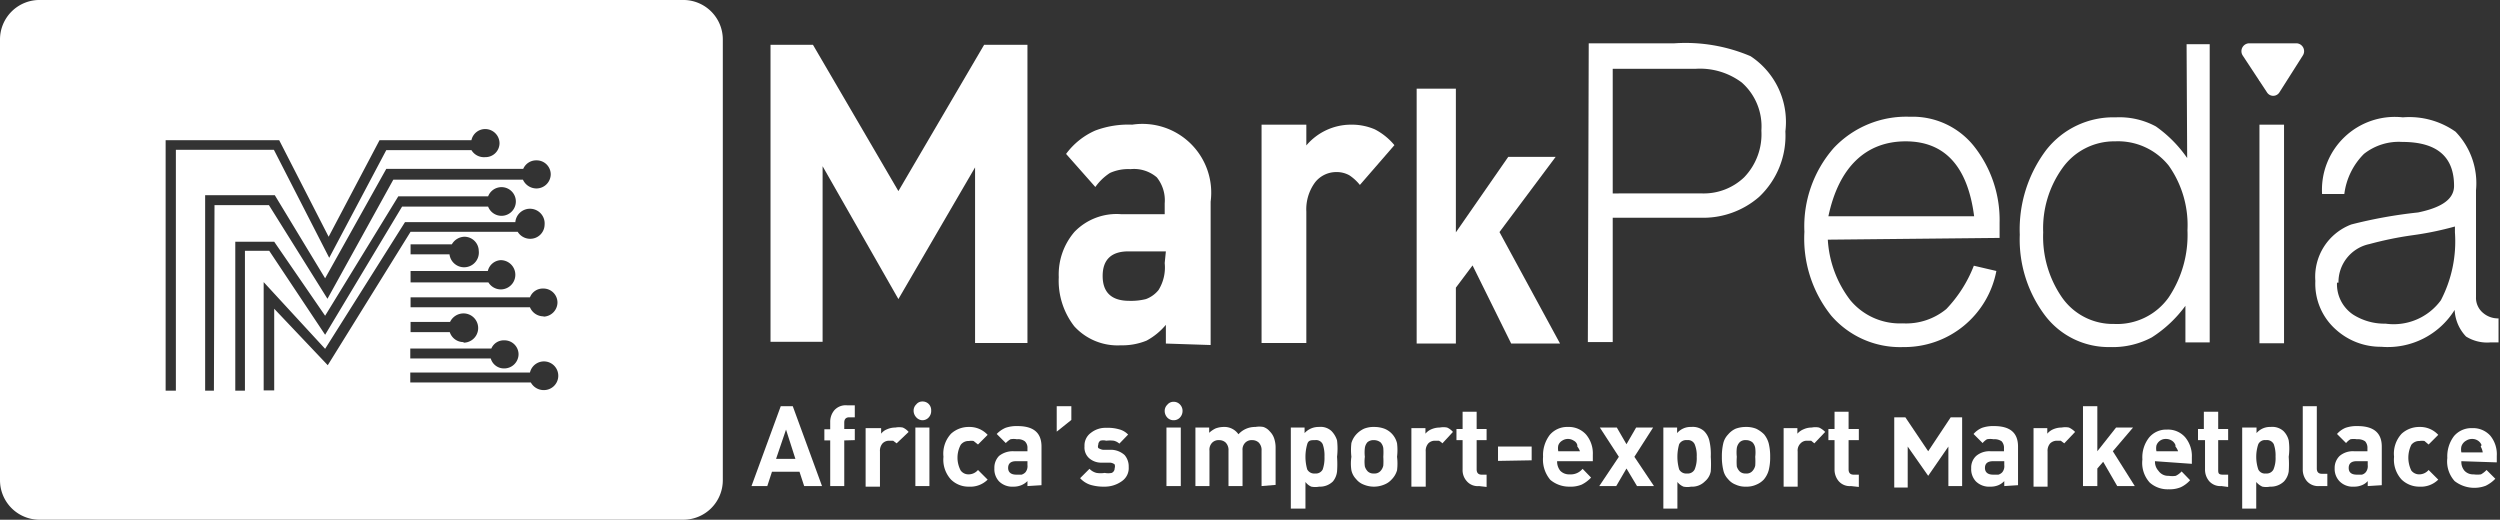 <svg id="Calque_1" data-name="Calque 1" xmlns="http://www.w3.org/2000/svg" viewBox="0 0 85.43 17.76"><rect x="0" y="0" width="85.43" height="17.76" fill="#333333" stroke="none"/><defs><style>.cls-1{fill:#fff;}</style></defs><path class="cls-1" d="M24.28.74h-22A1.35,1.35,0,0,0,.89,2.09V17.15A1.35,1.35,0,0,0,2.24,18.5h22a1.35,1.35,0,0,0,1.35-1.35V2.09A1.35,1.35,0,0,0,24.28.74ZM6.9,14.09H6.55l0-8.56h3.88l1.69,3.3,1.74-3.3H17a.48.48,0,0,1,.47-.38.49.49,0,0,1,.49.48.48.48,0,0,1-.49.48A.5.5,0,0,1,17,5.87H14.09L12.14,9.55,10.25,5.86H6.9Zm1.3,0H7.9V7.41h2.38L12,10.25l2.09-3.74h4.68a.48.48,0,0,1,.45-.29.48.48,0,0,1,.49.48.49.49,0,0,1-.49.48.51.51,0,0,1-.46-.3H14.33l-2.25,4.07-2-3.2H8.22Zm.73,0V9h1.33L12,11.53l2.5-4.08h3.07a.49.49,0,1,1,0,.35H14.63L12,12.18,10.09,9.31H9.26l0,4.78Zm1.33-2.8v2.79H9.9v-3.7L12,12.66l2.73-4.33H18.5a.49.49,0,0,1,1,.09A.49.49,0,0,1,19,8.9a.5.5,0,0,1-.42-.24H14.92l-2.83,4.56ZM17.56,10A.48.48,0,0,1,18,9.63a.49.49,0,1,1,0,1,.5.5,0,0,1-.42-.24H14.92V10Zm-2.64-.57V9.09h1.41a.51.51,0,0,1,.43-.26.49.49,0,0,1,.49.48.49.49,0,0,1-1,.12Zm1.81,3a.49.49,0,0,1-.47-.34H14.92v-.35h1.35a.51.51,0,0,1,.46-.29.49.49,0,1,1,0,1Zm.95.22a.46.46,0,0,1,.44-.28.48.48,0,0,1,.49.48.49.49,0,0,1-.49.48.47.47,0,0,1-.46-.34H14.91v-.34Zm1.78,1.42a.5.5,0,0,1-.43-.26H14.91v-.34H19a.49.49,0,1,1,.47.6Zm0-2.52a.5.5,0,0,1-.46-.31H14.92V10.9H19a.47.47,0,0,1,.45-.3.48.48,0,0,1,.49.48A.49.49,0,0,1,19.47,11.56Z" transform="translate(-0.89 -0.74)"/><path class="cls-1" d="M28.37,17.35l-.16-.49h-.94l-.16.49h-.54l1-2.73h.41l1,2.73Zm-.62-1.93-.34,1h.66Z" transform="translate(-0.89 -0.74)"/><path class="cls-1" d="M29.74,15.79v1.56h-.48V15.79h-.2v-.38h.2v-.25a.61.61,0,0,1,.14-.4.52.52,0,0,1,.43-.17h.27V15h-.19c-.11,0-.17.06-.17.18v.22h.36v.38Z" transform="translate(-0.89 -0.74)"/><path class="cls-1" d="M31.53,15.89l-.12-.09-.14,0a.31.31,0,0,0-.22.09.38.38,0,0,0-.09.28v1.2h-.49v-2H31v.19a.46.46,0,0,1,.2-.15.72.72,0,0,1,.29-.06.66.66,0,0,1,.25,0,.55.55,0,0,1,.2.15Z" transform="translate(-0.89 -0.74)"/><path class="cls-1" d="M32.41,15.1A.29.29,0,0,1,32.2,15a.33.33,0,0,1-.09-.23.29.29,0,0,1,.09-.21.26.26,0,0,1,.21-.1.29.29,0,0,1,.22.09.3.3,0,0,1,.08.22.32.32,0,0,1-.08.23A.29.29,0,0,1,32.41,15.1Zm-.24,2.25v-2h.48v2Z" transform="translate(-0.89 -0.74)"/><path class="cls-1" d="M34,17.37a.85.85,0,0,1-.61-.24,1,1,0,0,1-.26-.78,1,1,0,0,1,.26-.79.89.89,0,0,1,.61-.23.84.84,0,0,1,.64.27l-.33.33-.15-.12a.41.41,0,0,0-.16,0,.33.33,0,0,0-.28.13.93.93,0,0,0,0,.88.33.33,0,0,0,.28.13.42.42,0,0,0,.31-.15l.33.33A.84.84,0,0,1,34,17.37Z" transform="translate(-0.89 -0.74)"/><path class="cls-1" d="M36,17.35v-.17a.64.64,0,0,1-.21.14.68.68,0,0,1-.27.05.64.64,0,0,1-.49-.18.61.61,0,0,1-.16-.45.57.57,0,0,1,.16-.42.75.75,0,0,1,.5-.16H36v-.1a.3.3,0,0,0-.09-.24.38.38,0,0,0-.27-.07.61.61,0,0,0-.22,0,.83.83,0,0,0-.16.13l-.31-.31a.91.91,0,0,1,.3-.21,1.15,1.15,0,0,1,.41-.06c.55,0,.82.23.82.7v1.32Zm0-.85h-.39c-.18,0-.27.08-.27.23s.1.23.28.23l.18,0a.31.31,0,0,0,.13-.08.33.33,0,0,0,.07-.25Z" transform="translate(-0.89 -0.74)"/><path class="cls-1" d="M37,15.49v-.87h.5v.47Z" transform="translate(-0.89 -0.74)"/><path class="cls-1" d="M38.63,17.37a1.58,1.58,0,0,1-.47-.06.81.81,0,0,1-.36-.23l.32-.32a.49.49,0,0,0,.24.14.86.86,0,0,0,.28,0,.61.61,0,0,0,.24,0,.17.17,0,0,0,.1-.16.21.21,0,0,0,0-.13.27.27,0,0,0-.16-.06l-.3,0a.62.62,0,0,1-.42-.16.49.49,0,0,1-.15-.4.53.53,0,0,1,.22-.46.8.8,0,0,1,.53-.17,1.37,1.37,0,0,1,.43.05.65.65,0,0,1,.31.18l-.3.31a.43.43,0,0,0-.19-.1,1.09,1.09,0,0,0-.26,0,.37.37,0,0,0-.2,0,.17.17,0,0,0-.07.14.14.14,0,0,0,0,.11s.08.05.16.06l.3,0a.71.71,0,0,1,.44.18.6.6,0,0,1,.14.41.54.54,0,0,1-.23.48A1,1,0,0,1,38.63,17.37Z" transform="translate(-0.89 -0.74)"/><path class="cls-1" d="M41,15.1a.29.29,0,0,1-.22-.09.33.33,0,0,1-.09-.23.29.29,0,0,1,.09-.21.27.27,0,0,1,.22-.1.29.29,0,0,1,.21.09.31.31,0,0,1,.09.22.33.33,0,0,1-.09.23A.29.29,0,0,1,41,15.1Zm-.25,2.25v-2h.49v2Z" transform="translate(-0.89 -0.74)"/><path class="cls-1" d="M44,17.35V16.14a.36.36,0,0,0-.1-.28.33.33,0,0,0-.22-.08.31.31,0,0,0-.23.08.33.33,0,0,0-.1.27v1.22h-.48V16.14a.36.36,0,0,0-.1-.28.33.33,0,0,0-.22-.08.31.31,0,0,0-.23.08.34.34,0,0,0-.1.28v1.21h-.48v-2h.47v.18a.86.86,0,0,1,.22-.15.81.81,0,0,1,.27-.05.58.58,0,0,1,.51.25.76.76,0,0,1,.58-.25.77.77,0,0,1,.27,0,.48.48,0,0,1,.22.15.61.61,0,0,1,.15.24,1,1,0,0,1,.05.31v1.28Z" transform="translate(-0.89 -0.74)"/><path class="cls-1" d="M46.44,17.19a.63.63,0,0,1-.47.18.73.73,0,0,1-.27,0,.49.49,0,0,1-.2-.16v.91H45V15.35h.47v.19a.64.64,0,0,1,.49-.21.54.54,0,0,1,.43.14.8.8,0,0,1,.19.32,2.41,2.41,0,0,1,0,.56,3.53,3.53,0,0,1,0,.5A.65.65,0,0,1,46.44,17.19Zm-.61-1.41c-.14,0-.23,0-.27.14a1.57,1.57,0,0,0,0,.86.27.27,0,0,0,.27.14.26.26,0,0,0,.26-.14,1.19,1.19,0,0,0,.06-.43,1.16,1.16,0,0,0-.06-.43A.25.25,0,0,0,45.83,15.78Z" transform="translate(-0.89 -0.74)"/><path class="cls-1" d="M48.44,17.13a.65.65,0,0,1-.25.17.91.91,0,0,1-.7,0,.61.61,0,0,1-.26-.19.62.62,0,0,1-.16-.3,1.5,1.5,0,0,1,0-.46,2,2,0,0,1,0-.47.75.75,0,0,1,.16-.29.86.86,0,0,1,.27-.2.88.88,0,0,1,.35-.06,1,1,0,0,1,.35.06.71.71,0,0,1,.43.5,1.91,1.91,0,0,1,0,.46,1.86,1.86,0,0,1,0,.46A.73.73,0,0,1,48.44,17.13Zm-.37-1.27a.36.36,0,0,0-.23-.08.32.32,0,0,0-.22.07.37.37,0,0,0-.09.2,1.26,1.26,0,0,0,0,.3,1.21,1.21,0,0,0,0,.33.42.42,0,0,0,.1.17.28.28,0,0,0,.21.07.27.27,0,0,0,.22-.08.39.39,0,0,0,.1-.19,2.36,2.36,0,0,0,0-.3,2.11,2.11,0,0,0,0-.3A.37.37,0,0,0,48.07,15.86Z" transform="translate(-0.89 -0.74)"/><path class="cls-1" d="M50.18,15.89a.47.47,0,0,0-.12-.09l-.14,0a.31.31,0,0,0-.22.09.38.38,0,0,0-.09.28v1.2h-.49v-2h.48v.19a.53.53,0,0,1,.2-.15.72.72,0,0,1,.29-.06.66.66,0,0,1,.25,0,.55.55,0,0,1,.2.15Z" transform="translate(-0.89 -0.74)"/><path class="cls-1" d="M51.43,17.35a.49.49,0,0,1-.42-.17.56.56,0,0,1-.14-.4v-1h-.21v-.38h.21v-.59h.48v.59h.34v.38h-.34v1c0,.12.06.18.17.18h.17v.42Z" transform="translate(-0.89 -0.74)"/><path class="cls-1" d="M52.08,16.49V16h1.15v.47Z" transform="translate(-0.89 -0.74)"/><path class="cls-1" d="M54.1,16.5a.5.5,0,0,0,.11.33.42.42,0,0,0,.32.12.52.52,0,0,0,.44-.19l.29.3a1.12,1.12,0,0,1-.32.24,1,1,0,0,1-.42.07,1,1,0,0,1-.65-.23,1.07,1.07,0,0,1-.25-.79,1.14,1.14,0,0,1,.23-.75.78.78,0,0,1,.62-.27.79.79,0,0,1,.62.26,1,1,0,0,1,.23.69v.22Zm.69-.55a.23.23,0,0,0-.12-.15.36.36,0,0,0-.4,0,.3.3,0,0,0-.13.16.48.48,0,0,0,0,.2h.74A.54.54,0,0,0,54.79,16Z" transform="translate(-0.89 -0.74)"/><path class="cls-1" d="M56.83,17.35l-.36-.6-.35.6h-.58l.67-1-.65-1h.58l.33.57.33-.57h.58l-.64,1,.67,1Z" transform="translate(-0.89 -0.74)"/><path class="cls-1" d="M59.15,17.19a.61.61,0,0,1-.47.18.68.68,0,0,1-.26,0,.51.51,0,0,1-.21-.16v.91h-.48V15.35h.47v.19a.6.6,0,0,1,.48-.21.58.58,0,0,1,.44.14.68.68,0,0,1,.18.32,2,2,0,0,1,.05.56,3.53,3.53,0,0,1,0,.5A.58.58,0,0,1,59.15,17.19Zm-.61-1.41a.27.27,0,0,0-.27.14,1.57,1.57,0,0,0,0,.86.27.27,0,0,0,.27.14.26.26,0,0,0,.26-.14,1,1,0,0,0,.07-.43,1,1,0,0,0-.07-.43A.25.25,0,0,0,58.54,15.78Z" transform="translate(-0.89 -0.74)"/><path class="cls-1" d="M61.16,17.13a.74.74,0,0,1-.25.17.8.8,0,0,1-.36.07.78.78,0,0,1-.35-.07.61.61,0,0,1-.26-.19.62.62,0,0,1-.16-.3,1.89,1.89,0,0,1-.05-.46,1.92,1.92,0,0,1,.05-.47.64.64,0,0,1,.16-.29.73.73,0,0,1,.26-.2,1,1,0,0,1,.35-.06.91.91,0,0,1,.35.06,1,1,0,0,1,.27.19.83.83,0,0,1,.16.31,1.83,1.83,0,0,1,.05.46,1.78,1.78,0,0,1-.05.46A.83.83,0,0,1,61.16,17.13Zm-.38-1.27a.34.34,0,0,0-.23-.08.28.28,0,0,0-.21.07.38.38,0,0,0-.1.2,1.32,1.32,0,0,0,0,.3,2.16,2.16,0,0,0,0,.33.42.42,0,0,0,.1.17.28.28,0,0,0,.21.07.26.26,0,0,0,.22-.08.39.39,0,0,0,.1-.19,2.36,2.36,0,0,0,0-.3,1.24,1.24,0,0,0,0-.3A.37.37,0,0,0,60.78,15.86Z" transform="translate(-0.89 -0.74)"/><path class="cls-1" d="M62.89,15.89l-.11-.09-.14,0a.29.29,0,0,0-.22.09.34.34,0,0,0-.1.28v1.2h-.48v-2h.47v.19a.57.57,0,0,1,.21-.15.67.67,0,0,1,.28-.06.62.62,0,0,1,.25,0,.69.69,0,0,1,.21.15Z" transform="translate(-0.89 -0.74)"/><path class="cls-1" d="M64.14,17.35a.5.5,0,0,1-.42-.17.61.61,0,0,1-.14-.4v-1h-.21v-.38h.21v-.59h.48v.59h.35v.38h-.35v1c0,.12.06.18.17.18h.18v.42Z" transform="translate(-0.89 -0.74)"/><path class="cls-1" d="M66,15l.78,1.16L67.55,15h.39v2.35h-.47V16l-.69,1-.7-1v1.4h-.46V15Z" transform="translate(-0.89 -0.74)"/><path class="cls-1" d="M69.38,17.35v-.17a.61.61,0,0,1-.2.14.7.7,0,0,1-.28.05.64.64,0,0,1-.49-.18.61.61,0,0,1-.16-.45.54.54,0,0,1,.17-.42.7.7,0,0,1,.49-.16h.46v-.1a.33.33,0,0,0-.08-.24.43.43,0,0,0-.28-.07.61.61,0,0,0-.22,0,.58.58,0,0,0-.15.13l-.31-.31a.79.79,0,0,1,.29-.21,1.15,1.15,0,0,1,.41-.06c.55,0,.82.23.82.7v1.32Zm0-.85H69c-.19,0-.28.08-.28.23s.1.23.28.23l.18,0a.31.31,0,0,0,.13-.08.33.33,0,0,0,.07-.25Z" transform="translate(-0.89 -0.74)"/><path class="cls-1" d="M71.43,15.89l-.12-.09-.14,0a.33.33,0,0,0-.22.09.38.38,0,0,0-.09.28v1.2h-.48v-2h.47v.19a.53.53,0,0,1,.2-.15.72.72,0,0,1,.29-.06.66.66,0,0,1,.25,0,.69.69,0,0,1,.21.15Z" transform="translate(-0.89 -0.74)"/><path class="cls-1" d="M73.24,17.35l-.48-.83-.2.23v.6h-.49V14.62h.49v1.54l.64-.81h.58l-.69.81.75,1.19Z" transform="translate(-0.89 -0.74)"/><path class="cls-1" d="M74.53,16.5a.46.46,0,0,0,.12.33A.4.4,0,0,0,75,17a.75.75,0,0,0,.24,0,.65.65,0,0,0,.2-.15l.29.3a1,1,0,0,1-.32.24,1,1,0,0,1-.41.07.92.92,0,0,1-.65-.23,1,1,0,0,1-.25-.79,1.09,1.09,0,0,1,.23-.75.76.76,0,0,1,.61-.27.78.78,0,0,1,.62.26,1,1,0,0,1,.23.69v.22Zm.7-.55a.31.31,0,0,0-.12-.15.37.37,0,0,0-.21-.06.33.33,0,0,0-.32.22.49.49,0,0,0,0,.2h.74A.52.52,0,0,0,75.23,16Z" transform="translate(-0.89 -0.74)"/><path class="cls-1" d="M76.8,17.35a.51.51,0,0,1-.42-.17.61.61,0,0,1-.14-.4v-1H76v-.38h.2v-.59h.49v.59h.34v.38h-.34v1c0,.12,0,.18.16.18h.18v.42Z" transform="translate(-0.89 -0.74)"/><path class="cls-1" d="M78.94,17.19a.65.65,0,0,1-.48.18.68.68,0,0,1-.26,0,.59.59,0,0,1-.21-.16v.91h-.48V15.35H78v.19a.6.6,0,0,1,.48-.21.57.57,0,0,1,.44.14.68.68,0,0,1,.18.32,2,2,0,0,1,0,.56,3.53,3.53,0,0,1,0,.5A.64.64,0,0,1,78.94,17.19Zm-.62-1.41a.25.25,0,0,0-.26.14,1.36,1.36,0,0,0,0,.86.25.25,0,0,0,.26.14.26.26,0,0,0,.26-.14,1,1,0,0,0,.07-.43,1.16,1.16,0,0,0-.06-.43A.26.26,0,0,0,78.32,15.78Z" transform="translate(-0.89 -0.74)"/><path class="cls-1" d="M80.14,17.35a.51.51,0,0,1-.42-.17.61.61,0,0,1-.14-.4V14.62h.48v2.13c0,.12.06.18.17.18h.19v.42Z" transform="translate(-0.89 -0.74)"/><path class="cls-1" d="M81.8,17.35v-.17a.52.52,0,0,1-.2.14.68.68,0,0,1-.27.05.63.63,0,0,1-.49-.18.61.61,0,0,1-.17-.45.57.57,0,0,1,.17-.42.7.7,0,0,1,.49-.16h.46v-.1a.33.33,0,0,0-.08-.24.43.43,0,0,0-.28-.07.65.65,0,0,0-.22,0,.58.58,0,0,0-.15.13l-.31-.31a.79.79,0,0,1,.29-.21,1.15,1.15,0,0,1,.41-.06c.55,0,.83.23.83.7v1.32Zm0-.85h-.38c-.18,0-.27.08-.27.23s.09.23.28.23l.17,0a.26.26,0,0,0,.13-.08.33.33,0,0,0,.07-.25Z" transform="translate(-0.89 -0.74)"/><path class="cls-1" d="M83.57,17.37a.87.87,0,0,1-.61-.24,1,1,0,0,1-.26-.78,1,1,0,0,1,.26-.79.89.89,0,0,1,.61-.23.84.84,0,0,1,.64.27l-.33.33-.14-.12a.47.47,0,0,0-.17,0,.34.34,0,0,0-.28.13,1,1,0,0,0,0,.88.34.34,0,0,0,.28.13.42.42,0,0,0,.31-.15l.33.33A.84.84,0,0,1,83.57,17.37Z" transform="translate(-0.89 -0.74)"/><path class="cls-1" d="M85,16.5a.46.46,0,0,0,.11.33.4.4,0,0,0,.31.12.87.87,0,0,0,.25,0,.77.77,0,0,0,.19-.15l.3.3a1.15,1.15,0,0,1-.33.24,1.1,1.1,0,0,1-1.06-.16,1,1,0,0,1-.25-.79,1.14,1.14,0,0,1,.23-.75.78.78,0,0,1,.62-.27.79.79,0,0,1,.62.26,1,1,0,0,1,.22.69v.22Zm.69-.55a.31.31,0,0,0-.12-.15.34.34,0,0,0-.2-.06.37.37,0,0,0-.21.06A.34.34,0,0,0,85,16a.48.48,0,0,0,0,.2h.73A.52.52,0,0,0,85.66,16Z" transform="translate(-0.89 -0.74)"/><path class="cls-1" d="M28.67,2.27l2.92,5,2.93-5H36V12.46H34.21v-6l-2.62,4.5L29,6.42v6H27.22V2.27Z" transform="translate(-0.89 -0.74)"/><path class="cls-1" d="M40.73,12.48v-.64a2.24,2.24,0,0,1-.66.54,2.2,2.2,0,0,1-.88.16,2,2,0,0,1-1.59-.65,2.54,2.54,0,0,1-.53-1.68,2.23,2.23,0,0,1,.54-1.55,2,2,0,0,1,1.6-.6h1.48V7.69a1.25,1.25,0,0,0-.27-.89,1.2,1.2,0,0,0-.9-.28,1.51,1.51,0,0,0-.7.13,1.83,1.83,0,0,0-.5.48L37.32,6a2.47,2.47,0,0,1,1-.8A3.21,3.21,0,0,1,39.58,5a2.35,2.35,0,0,1,2.68,2.63v4.9Zm0-3.15H39.45c-.58,0-.88.28-.88.84s.3.85.91.85a2.1,2.1,0,0,0,.57-.06,1,1,0,0,0,.43-.31,1.46,1.46,0,0,0,.21-.92Z" transform="translate(-0.89 -0.74)"/><path class="cls-1" d="M47.36,7.06A1.57,1.57,0,0,0,47,6.73a.89.89,0,0,0-.46-.11.92.92,0,0,0-.71.35,1.55,1.55,0,0,0-.3,1v4.49H44V5h1.53v.71A2,2,0,0,1,47.05,5a2,2,0,0,1,.82.16,2.15,2.15,0,0,1,.67.54Z" transform="translate(-0.89 -0.74)"/><path class="cls-1" d="M52.53,12.48,51.21,9.81l-.57.76v1.91H49.3V3.77h1.34V8.68L52.43,6.1h1.62L52.13,8.67l2.07,3.81Z" transform="translate(-0.89 -0.74)"/><path class="cls-1" d="M55.18,2.22h2.93a5.67,5.67,0,0,1,2.6.44A2.69,2.69,0,0,1,61.9,5.23,2.87,2.87,0,0,1,61,7.47a2.91,2.91,0,0,1-2,.71H56v4.25h-.85Zm3.89,5.13a2,2,0,0,0,1.42-.55,2.12,2.12,0,0,0,.59-1.6,2,2,0,0,0-.67-1.64,2.38,2.38,0,0,0-1.56-.47H56V7.35Z" transform="translate(-0.89 -0.74)"/><path class="cls-1" d="M63.35,8.93A3.75,3.75,0,0,0,64.12,11a2.2,2.2,0,0,0,1.79.79,2.16,2.16,0,0,0,1.49-.49,4.49,4.49,0,0,0,.94-1.48l.77.18a3.2,3.2,0,0,1-3.18,2.6,3.11,3.11,0,0,1-2.46-1.07,4.21,4.21,0,0,1-.92-2.87,4.06,4.06,0,0,1,1-2.86,3.4,3.4,0,0,1,2.61-1.07,2.68,2.68,0,0,1,2.18,1,4.06,4.06,0,0,1,.88,2.62c0,.11,0,.28,0,.52Zm5-.8c-.22-1.7-1-2.56-2.34-2.56s-2.28.86-2.64,2.56Z" transform="translate(-0.89 -0.74)"/><path class="cls-1" d="M75.61,2.25h.79V12.44h-.83V11.19a4.25,4.25,0,0,1-1.15,1.08A2.84,2.84,0,0,1,73,12.6a2.73,2.73,0,0,1-2.25-1.11,4.31,4.31,0,0,1-.84-2.73,4.51,4.51,0,0,1,.9-2.89,2.91,2.91,0,0,1,2.38-1.12,2.62,2.62,0,0,1,1.37.31,4.33,4.33,0,0,1,1.07,1.08Zm-2.48,9.56A2.16,2.16,0,0,0,75,10.9a3.83,3.83,0,0,0,.64-2.29A3.52,3.52,0,0,0,75,6.4a2.22,2.22,0,0,0-1.83-.83,2.17,2.17,0,0,0-1.8.91,3.53,3.53,0,0,0-.66,2.2,3.65,3.65,0,0,0,.64,2.22A2.12,2.12,0,0,0,73.13,11.81Z" transform="translate(-0.89 -0.74)"/><path class="cls-1" d="M78.1,5h.84v7.47H78.1Zm0-2.71h.8V3.5h-.8Z" transform="translate(-0.89 -0.74)"/><path class="cls-1" d="M84.75,7.09q0-1.5-1.77-1.5A1.92,1.92,0,0,0,81.67,6,2.35,2.35,0,0,0,81,7.37h-.76A2.49,2.49,0,0,1,83,4.75a2.74,2.74,0,0,1,1.8.49,2.53,2.53,0,0,1,.7,2v3.65a.67.67,0,0,0,.25.55.78.78,0,0,0,.52.18v.82H86a1.36,1.36,0,0,1-.84-.2,1.41,1.41,0,0,1-.39-.91,2.69,2.69,0,0,1-2.51,1.26A2.28,2.28,0,0,1,80.71,12a2.09,2.09,0,0,1-.7-1.66,1.91,1.91,0,0,1,1.23-1.93A15.91,15.91,0,0,1,83.52,8C84.34,7.83,84.75,7.54,84.75,7.09Zm-4,3.31a1.25,1.25,0,0,0,.55,1.09,2,2,0,0,0,1.11.31A2,2,0,0,0,84.3,11a4.36,4.36,0,0,0,.48-2.32v-.2a10.87,10.87,0,0,1-1.46.3,11.85,11.85,0,0,0-1.46.3A1.33,1.33,0,0,0,80.8,10.4Z" transform="translate(-0.89 -0.74)"/><path class="cls-1" d="M79.58,2.64l-.8,1.26a.25.25,0,0,1-.42,0l-.83-1.26a.27.27,0,0,1,.21-.42h1.63a.27.27,0,0,1,.21.42" transform="translate(-0.89 -0.74)"/></svg>
